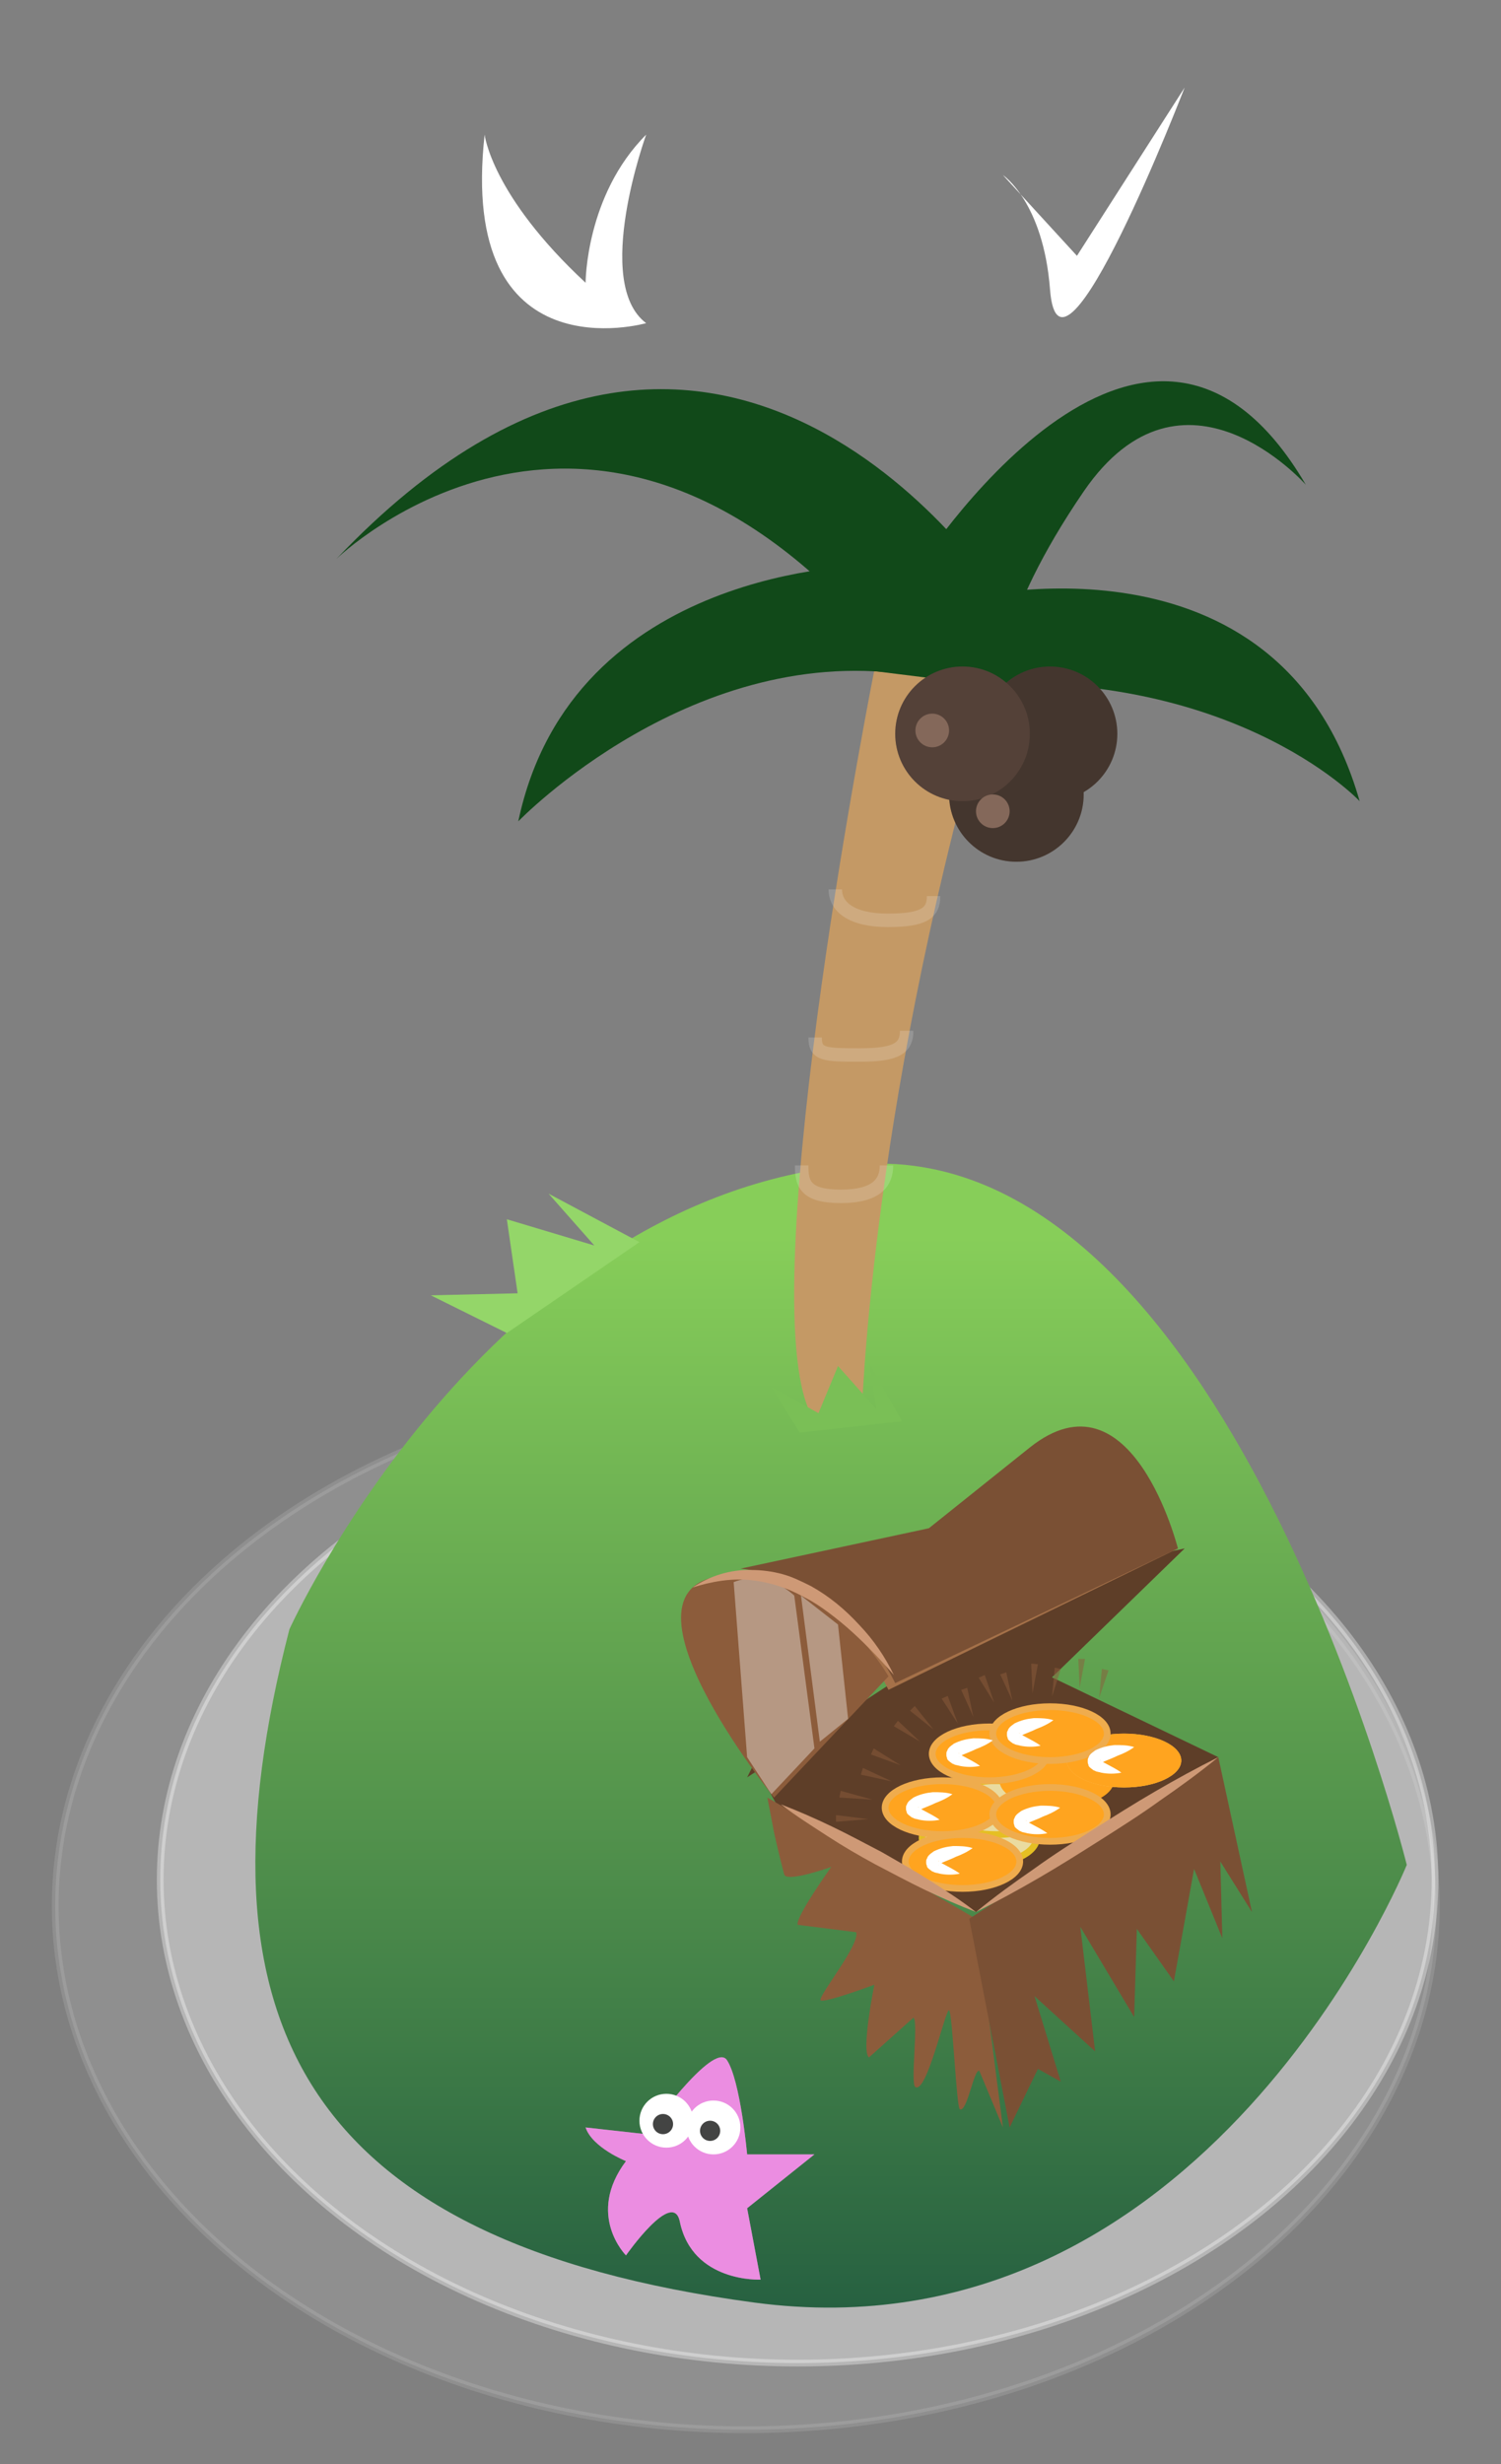 <?xml version="1.0" encoding="utf-8"?>
<!-- Generator: Adobe Illustrator 21.0.0, SVG Export Plug-In . SVG Version: 6.00 Build 0)  -->
<svg version="1.1" xmlns="http://www.w3.org/2000/svg" xmlns:xlink="http://www.w3.org/1999/xlink" x="0px" y="0px"
	 viewBox="0 0 223 366" style="enable-background:new 0 0 223 366;" xml:space="preserve">
<rect x="0" y="0" width="223" height="366" fill="#808080" stroke="none"/>
<style type="text/css">
	.st0{opacity:0.35;fill:#FFFFFF;stroke:#FFFFFF;stroke-miterlimit:10;enable-background:new    ;}
	.st1{opacity:0.12;fill:#FFFFFF;stroke:#FFFFFF;stroke-miterlimit:10;enable-background:new    ;}
	.st2{fill:#FFFFFF;}
	.st3{fill:url(#SVGID_1_);enable-background:new    ;}
	.st4{fill:#EDC0E6;}
	.st5{opacity:0.41;}
	.st6{fill:#E843D9;}
	.st7{fill:#5E3E28;}
	.st8{fill:#A57149;}
	.st9{fill:#8C5C3B;}
	.st10{fill:#C49965;}
	.st11{fill:#94D669;}
	.st12{fill:#7A5034;}
	.st13{fill:#EADBA0;stroke:#E5BF23;stroke-miterlimit:10;}
	.st14{fill:#FFA41F;}
	.st15{fill:none;stroke:#EFAC4D;stroke-miterlimit:10;}
	.st16{fill:#FFC261;}
	.st17{fill:#44362E;}
	.st18{opacity:0.17;}
	.st19{opacity:0.37;fill:#FFFFFF;enable-background:new    ;}
	.st20{opacity:0.17;fill:none;stroke:#FFFFFF;stroke-width:2;stroke-miterlimit:10;enable-background:new    ;}
	.st21{fill:#CE9976;}
	.st22{fill:#EADBA0;}
	.st23{opacity:0.5;}
	.st24{fill:#7ABF56;}
	.st25{fill:#114919;}
	.st26{fill:#434443;}
	.st27{fill:#544138;}
	.st28{fill:#84685A;}
</style>
<g id="Calque_3">
	<ellipse class="st0" cx="118.5" cy="279.2" rx="94.7" ry="71.8"/>
	<ellipse class="st1" cx="110.8" cy="283.1" rx="102.6" ry="77.8"/>
	<path class="st2" d="M72,20c0,0,1,9,15,22c0,0,0-13,9-22c0,0-8,22,0,28C96,48,68,56,72,20z"/>
	<path class="st2" d="M149,26c0,0,6,4,7,17c1.4,18.2,20-30,20-30l-16,25L149,26z"/>
	<g id="Calque_9">
	</g>
</g>
<g id="Calque_2">
	<linearGradient id="SVGID_1_" gradientUnits="userSpaceOnUse" x1="123.469" y1="183.667" x2="123.469" y2="413.349">
		<stop  offset="0" style="stop-color:#87CE59"/>
		<stop  offset="9.309536e-02" style="stop-color:#7ABF56"/>
		<stop  offset="0.719" style="stop-color:#235D40"/>
		<stop  offset="1" style="stop-color:#003637"/>
	</linearGradient>
	<path class="st3" d="M43,242c0,0,29-64,84-69s82,104,82,104s-30,74-97,65S28,300,43,242z"/>
</g>
<g id="Calque_4">
	<g>
		<g>
			<g>
				<path class="st4" d="M96,317c0,0,10-14,12-11s3,14,3,14h10l-10,8l2,10.6c0,0-10.1,0.5-12-8.6c-1-5-8,5-8,5s-6-6,0-14
					c0,0-5-2-6-5L96,317z"/>
			</g>
			<g class="st5">
				<path class="st6" d="M96,317c0,0,10-14,12-11s3,14,3,14h10l-10,8l2,10.6c0,0-10.1,0.5-12-8.6c-1-5-8,5-8,5s-6-6,0-14
					c0,0-5-2-6-5L96,317z"/>
			</g>
		</g>
	</g>
</g>
<g id="Calque_1">
	<polyline class="st7" points="181,261 156,249 116,268 145,284 181,261 	"/>
	<polyline class="st7" points="112,262 116.5,270 155,250.4 176,230 157,234 111,264 	"/>
	<path class="st8" d="M132,251l43-21c0,0-8.8-25.1-24-13c-10,8-13,10-13,10l-30,8C108,235,124,235,132,251z"/>
	<path class="st9" d="M114,267l31,18l4,31l-3.5-8.4c-0.8-0.4-1.8,6.2-2.9,5.7c-0.5-0.2-1.1-14.4-1.6-14.7c-0.5-0.3-3.3,12.4-5,11.4
		c-0.8-0.4,0.5-9.9-0.3-10.3l-6.6,5.9c-1.2-0.9,0.8-10.8,0.8-10.8s-7.5,2.8-8,2.3c-0.3-0.7,5.9-8.3,5.3-10.1l-8.7-1.1
		c-0.3-1.2,5-8.6,5-8.6s-6.7,2.4-7,1.1c-0.6-2.3-1.1-4.4-1.5-6.2C114.4,269,114,267,114,267z"/>
	<path class="st10" d="M130,99c0,0-17.9,89.9-10,110c2.1,5.4,8,2,8,2s1-44,18-104C150.2,92.1,130,99,130,99z"/>
	<polyline class="st11" points="95,184.5 81.5,177.3 88.3,185 75.3,181.1 76.9,192.1 64,192.4 75.3,198 	"/>
	<polygon class="st12" points="144,285 181,261 186,284 181.3,276.5 181.6,287.9 177.4,277.6 174.4,294.3 168.9,286.5 168.5,299.6 
		160.5,286.2 162.7,304.7 153.7,296.5 157.6,309.2 154.2,307.3 150,316 	"/>
	<ellipse class="st13" cx="145.5" cy="273" rx="8.5" ry="4"/>
	<ellipse class="st13" cx="148" cy="268.5" rx="8.5" ry="4"/>
	<g>
		<g>
			<ellipse class="st14" cx="140" cy="268.5" rx="8.5" ry="4"/>
			<ellipse class="st15" cx="140" cy="268.5" rx="8.5" ry="4"/>
		</g>
	</g>
	<g>
		<g>
			<ellipse class="st14" cx="143" cy="276.5" rx="8.5" ry="4"/>
			<ellipse class="st15" cx="143" cy="276.5" rx="8.5" ry="4"/>
		</g>
	</g>
	<ellipse class="st14" cx="157" cy="264.5" rx="8.5" ry="4"/>
	<g>
		<g>
			<ellipse class="st14" cx="147" cy="260.5" rx="8.5" ry="4"/>
			<ellipse class="st15" cx="147" cy="260.5" rx="8.5" ry="4"/>
		</g>
	</g>
	<g>
		<g>
			<ellipse class="st16" cx="167" cy="261.5" rx="8.5" ry="4"/>
			<ellipse class="st14" cx="167" cy="261.5" rx="8.5" ry="4"/>
		</g>
	</g>
	<g>
		<g>
			<ellipse class="st14" cx="156" cy="257.5" rx="8.5" ry="4"/>
			<ellipse class="st15" cx="156" cy="257.5" rx="8.5" ry="4"/>
		</g>
	</g>
	<g>
		<g>
			<ellipse class="st14" cx="156" cy="269.5" rx="8.5" ry="4"/>
			<ellipse class="st15" cx="156" cy="269.5" rx="8.5" ry="4"/>
		</g>
	</g>
	<g>
		<path class="st2" d="M156.5,255.5c-0.8,0.6-1.7,1-2.5,1.3c-0.8,0.4-1.7,0.7-2.3,1c-0.1,0.1-0.3,0.2-0.2,0.2c0,0,0,0,0-0.1
			c0,0,0-0.1,0-0.2s0-0.1,0-0.2s-0.1-0.1-0.1-0.1l0,0l0.1,0.1c0,0,0.1,0.1,0.2,0.1c0.1,0.1,0.3,0.2,0.5,0.3c0.7,0.4,1.6,0.8,2.4,1.4
			c-1,0.2-2,0.2-3,0c-0.3-0.1-0.5-0.1-0.8-0.2c-0.1-0.1-0.3-0.1-0.4-0.2s-0.3-0.2-0.5-0.4c-0.1-0.1-0.2-0.2-0.2-0.4
			c-0.1-0.2-0.1-0.3-0.1-0.5s0-0.4,0.1-0.5c0.1-0.2,0.1-0.3,0.2-0.4c0.3-0.4,0.6-0.5,0.8-0.7c1-0.5,1.9-0.7,2.9-0.8
			C154.6,255.2,155.5,255.2,156.5,255.5z"/>
	</g>
	<g>
		<path class="st2" d="M141.5,266.5c-0.8,0.6-1.7,1-2.5,1.3c-0.8,0.4-1.7,0.7-2.3,1c-0.1,0.1-0.3,0.2-0.2,0.2c0,0,0,0,0-0.1
			c0,0,0-0.1,0-0.2s0-0.1,0-0.2s-0.1-0.1-0.1-0.1l0,0l0.1,0.1c0,0,0.1,0.1,0.2,0.1c0.1,0.1,0.3,0.2,0.5,0.3c0.7,0.4,1.6,0.8,2.4,1.4
			c-1,0.2-2,0.2-3,0c-0.3-0.1-0.5-0.1-0.8-0.2c-0.1-0.1-0.3-0.1-0.4-0.2s-0.3-0.2-0.5-0.4c-0.1-0.1-0.2-0.2-0.2-0.4
			c-0.1-0.2-0.1-0.3-0.1-0.5s0-0.4,0.1-0.5c0.1-0.2,0.1-0.3,0.2-0.4c0.3-0.4,0.6-0.5,0.8-0.7c1-0.5,1.9-0.7,2.9-0.8
			C139.6,266.2,140.5,266.2,141.5,266.5z"/>
	</g>
	<g>
		<path class="st2" d="M157.5,268.5c-0.8,0.6-1.7,1-2.5,1.3c-0.8,0.4-1.7,0.7-2.3,1c-0.1,0.1-0.3,0.2-0.2,0.2c0,0,0,0,0-0.1
			c0,0,0-0.1,0-0.2s0-0.1,0-0.2s-0.1-0.1-0.1-0.1l0,0l0.1,0.1c0,0,0.1,0.1,0.2,0.1c0.1,0.1,0.3,0.2,0.5,0.3c0.7,0.4,1.6,0.8,2.4,1.4
			c-1,0.2-2,0.2-3,0c-0.3-0.1-0.5-0.1-0.8-0.2c-0.1-0.1-0.3-0.1-0.4-0.2s-0.3-0.2-0.5-0.4c-0.1-0.1-0.2-0.2-0.2-0.4
			c-0.1-0.2-0.1-0.3-0.1-0.5s0-0.4,0.1-0.5c0.1-0.2,0.1-0.3,0.2-0.4c0.3-0.4,0.6-0.5,0.8-0.7c1-0.5,1.9-0.7,2.9-0.8
			C155.6,268.2,156.5,268.2,157.5,268.5z"/>
	</g>
	<g>
		<path class="st2" d="M147.5,258.5c-0.8,0.6-1.7,1-2.5,1.3c-0.8,0.4-1.7,0.7-2.3,1c-0.1,0.1-0.3,0.2-0.2,0.2c0,0,0,0,0-0.1
			c0,0,0-0.1,0-0.2s0-0.1,0-0.2s-0.1-0.1-0.1-0.1l0,0l0.1,0.1c0,0,0.1,0.1,0.2,0.1c0.1,0.1,0.3,0.2,0.5,0.3c0.7,0.4,1.6,0.8,2.4,1.4
			c-1,0.2-2,0.2-3,0c-0.3-0.1-0.5-0.1-0.8-0.2c-0.1-0.1-0.3-0.1-0.4-0.2s-0.3-0.2-0.5-0.4c-0.1-0.1-0.2-0.2-0.2-0.4
			c-0.1-0.2-0.1-0.3-0.1-0.5s0-0.4,0.1-0.5c0.1-0.2,0.1-0.3,0.2-0.4c0.3-0.4,0.6-0.5,0.8-0.7c1-0.5,1.9-0.7,2.9-0.8
			C145.6,258.2,146.5,258.2,147.5,258.5z"/>
	</g>
	<g>
		<path class="st2" d="M144.5,274.5c-0.8,0.6-1.7,1-2.5,1.3c-0.8,0.4-1.7,0.7-2.3,1c-0.1,0.1-0.3,0.2-0.2,0.2c0,0,0,0,0-0.1
			c0,0,0-0.1,0-0.2s0-0.1,0-0.2s-0.1-0.1-0.1-0.1l0,0l0.1,0.1c0,0,0.1,0.1,0.2,0.1c0.1,0.1,0.3,0.2,0.5,0.3c0.7,0.4,1.6,0.8,2.4,1.4
			c-1,0.2-2,0.2-3,0c-0.3-0.1-0.5-0.1-0.8-0.2c-0.1-0.1-0.3-0.1-0.4-0.2s-0.3-0.2-0.5-0.4c-0.1-0.1-0.2-0.2-0.2-0.4
			c-0.1-0.2-0.1-0.3-0.1-0.5s0-0.4,0.1-0.5c0.1-0.2,0.1-0.3,0.2-0.4c0.3-0.4,0.6-0.5,0.8-0.7c1-0.5,1.9-0.7,2.9-0.8
			C142.6,274.2,143.5,274.2,144.5,274.5z"/>
	</g>
	<g>
		<path class="st2" d="M168.5,259.5c-0.8,0.6-1.7,1-2.5,1.3c-0.8,0.4-1.7,0.7-2.3,1c-0.1,0.1-0.3,0.2-0.2,0.2c0,0,0,0,0-0.1
			c0,0,0-0.1,0-0.2s0-0.1,0-0.2s-0.1-0.1-0.1-0.1l0,0l0.1,0.1c0,0,0.1,0.1,0.2,0.1c0.1,0.1,0.3,0.2,0.5,0.3c0.7,0.4,1.6,0.8,2.4,1.4
			c-1,0.2-2,0.2-3,0c-0.3-0.1-0.5-0.1-0.8-0.2c-0.1-0.1-0.3-0.1-0.4-0.2s-0.3-0.2-0.5-0.4c-0.1-0.1-0.2-0.2-0.2-0.4
			c-0.1-0.2-0.1-0.3-0.1-0.5s0-0.4,0.1-0.5c0.1-0.2,0.1-0.3,0.2-0.4c0.3-0.4,0.6-0.5,0.8-0.7c1-0.5,1.9-0.7,2.9-0.8
			C166.6,259.2,167.5,259.2,168.5,259.5z"/>
	</g>
	<path class="st9" d="M115,267c0,0-25.7-31.8-7-33c15-1,24,15,24,15L115,267z"/>
	<g>
		<g>
			<circle class="st17" cx="151" cy="118" r="10"/>
		</g>
		<g class="st18">
			<circle class="st17" cx="151" cy="118" r="10"/>
		</g>
	</g>
	<polygon class="st19" points="119,237 121.8,258.7 126,255.3 124.5,241.3 	"/>
	<path class="st20" d="M138.7,133.1c0,2.5-1.4,3.6-6.8,3.6s-7.8-2-7.8-4.6"/>
	<path class="st20" d="M134.7,153.1c0,2.5-1.4,3.6-6.8,3.6s-6.8,0-6.8-2.6"/>
	<path class="st20" d="M131.7,173.1c0,2.5-1.4,4.6-6.8,4.6s-5.8-2-5.8-4.6"/>
	<g>
		<path class="st21" d="M145,284c-2.6-1-5.1-2.1-7.6-3.3c-2.5-1.2-4.9-2.5-7.4-3.8c-2.4-1.3-4.8-2.7-7.1-4.2c-2.3-1.5-4.7-3-6.9-4.7
			c2.6,1,5.1,2.1,7.6,3.3c2.5,1.2,4.9,2.5,7.4,3.8c2.4,1.4,4.8,2.7,7.1,4.2C140.5,280.8,142.8,282.3,145,284z"/>
	</g>
	<g>
		<path class="st21" d="M181,261c-2.8,2.3-5.7,4.4-8.6,6.4c-2.9,2.1-5.9,4-8.9,5.9c-3,1.9-6,3.8-9.1,5.6c-3.1,1.8-6.2,3.5-9.4,5.1
			c2.8-2.3,5.7-4.4,8.6-6.4c2.9-2.1,5.9-4,8.9-5.9c3-1.9,6-3.8,9.1-5.6C174.7,264.3,177.8,262.6,181,261z"/>
	</g>
	<g id="Calque_12">
		<g>
			<path class="st22" d="M156,249"/>
		</g>
	</g>
	<g class="st23">
		<g>
			<polygon class="st9" points="143.7,250.7 144.6,255 142.8,251 			"/>
		</g>
		<g>
			<polygon class="st9" points="149.5,248.4 150.4,252.6 148.6,248.7 			"/>
		</g>
		<g>
			<polygon class="st9" points="135.9,253.4 138.7,256.9 135.2,254.1 			"/>
		</g>
		<g>
			<polygon class="st9" points="129.8,259.7 133.8,262.2 129.4,260.6 			"/>
		</g>
		<g>
			<polygon class="st9" points="124.9,266 129.6,267.3 124.7,267 			"/>
		</g>
		<g>
			<polygon class="st9" points="157.6,247.9 156.3,252 156.7,247.7 			"/>
		</g>
		<g>
			<polygon class="st9" points="164.7,248.1 163.3,252.2 163.7,247.9 			"/>
		</g>
	</g>
	<g class="st23">
		<g>
			<polygon class="st9" points="140.8,251.9 142.3,256 139.9,252.3 			"/>
		</g>
		<g>
			<polygon class="st9" points="146.3,248.8 147.7,252.9 145.4,249.2 			"/>
		</g>
		<g>
			<polygon class="st9" points="133.4,255.6 136.7,258.7 132.8,256.4 			"/>
		</g>
		<g>
			<polygon class="st9" points="128.2,262.6 132.5,264.6 127.9,263.6 			"/>
		</g>
		<g>
			<polygon class="st9" points="124.2,269.6 129,270.2 124.2,270.6 			"/>
		</g>
		<g>
			<polygon class="st9" points="154.2,247.2 153.4,251.5 153.2,247.1 			"/>
		</g>
		<g>
			<polygon class="st9" points="161.2,246.4 160.4,250.7 160.2,246.4 			"/>
		</g>
	</g>
	<path class="st12" d="M133,250l42-20c0,0-6.8-27.1-22-15c-10,8-15,12-15,12l-28,6C110,233,125,234,133,250z"/>
	<g id="Calque_16">
		<path class="st19" d="M109,235l2,26l3.6,5.5l6.4-6.8l-3-22.7C118,237,114,233,109,235z"/>
	</g>
	<polyline class="st24" points="134,211.1 129.2,202.6 130.2,209.3 124.5,202.9 121.6,209.9 114.6,206 118.8,212.8 	"/>
	<g>
		<path class="st21" d="M132.8,248.8c-2-2.3-4-4.4-6.2-6.4c-1.1-1-2.2-1.9-3.4-2.8c-1.2-0.9-2.4-1.7-3.6-2.3
			c-2.5-1.4-5.2-2.3-8.1-2.6c-2.8-0.3-5.8,0.2-8.6,1.1c2.5-1.7,5.6-2.7,8.7-2.6c1.6,0,3.1,0.2,4.6,0.6c1.5,0.4,2.9,1.1,4.3,1.8
			c2.7,1.5,5.1,3.5,7.2,5.8C129.8,243.6,131.5,246.1,132.8,248.8z"/>
	</g>
	<path class="st25" d="M149,89c0,0-42-66-99-6c0,0,39-38,82,14L149,89z"/>
	<path class="st25" d="M136,85c0,0,34-54,58-13c0,0-18.2-20.6-33,1c-13,19-12.5,29-12.5,29l-24.1-3l4.6-15l12,4"/>
	<path class="st25" d="M129,84c0,0-44,0-52,38c0,0,26.2-27.2,59.1-21.6"/>
	<path class="st25" d="M135,84"/>
	<path class="st25" d="M143,89c0,0,47-12,59,30c0,0-19.7-21-61.9-17"/>
	<circle class="st2" cx="99" cy="315" r="4"/>
	<circle class="st2" cx="106" cy="316" r="4"/>
	<circle class="st26" cx="105.5" cy="316.5" r="1.5"/>
	<circle class="st26" cx="98.5" cy="315.5" r="1.5"/>
	<g>
		<g>
			<circle class="st17" cx="156" cy="109" r="10"/>
		</g>
	</g>
</g>
<g id="Calque_5">
	<g>
		<g>
			<circle class="st27" cx="143" cy="109" r="10"/>
		</g>
		<g class="st18">
			<circle class="st27" cx="143" cy="109" r="10"/>
		</g>
	</g>
</g>
<g id="Calque_6">
	<circle class="st28" cx="138.5" cy="108.5" r="2.5"/>
	<circle class="st28" cx="147.5" cy="120.5" r="2.5"/>
</g>
</svg>
